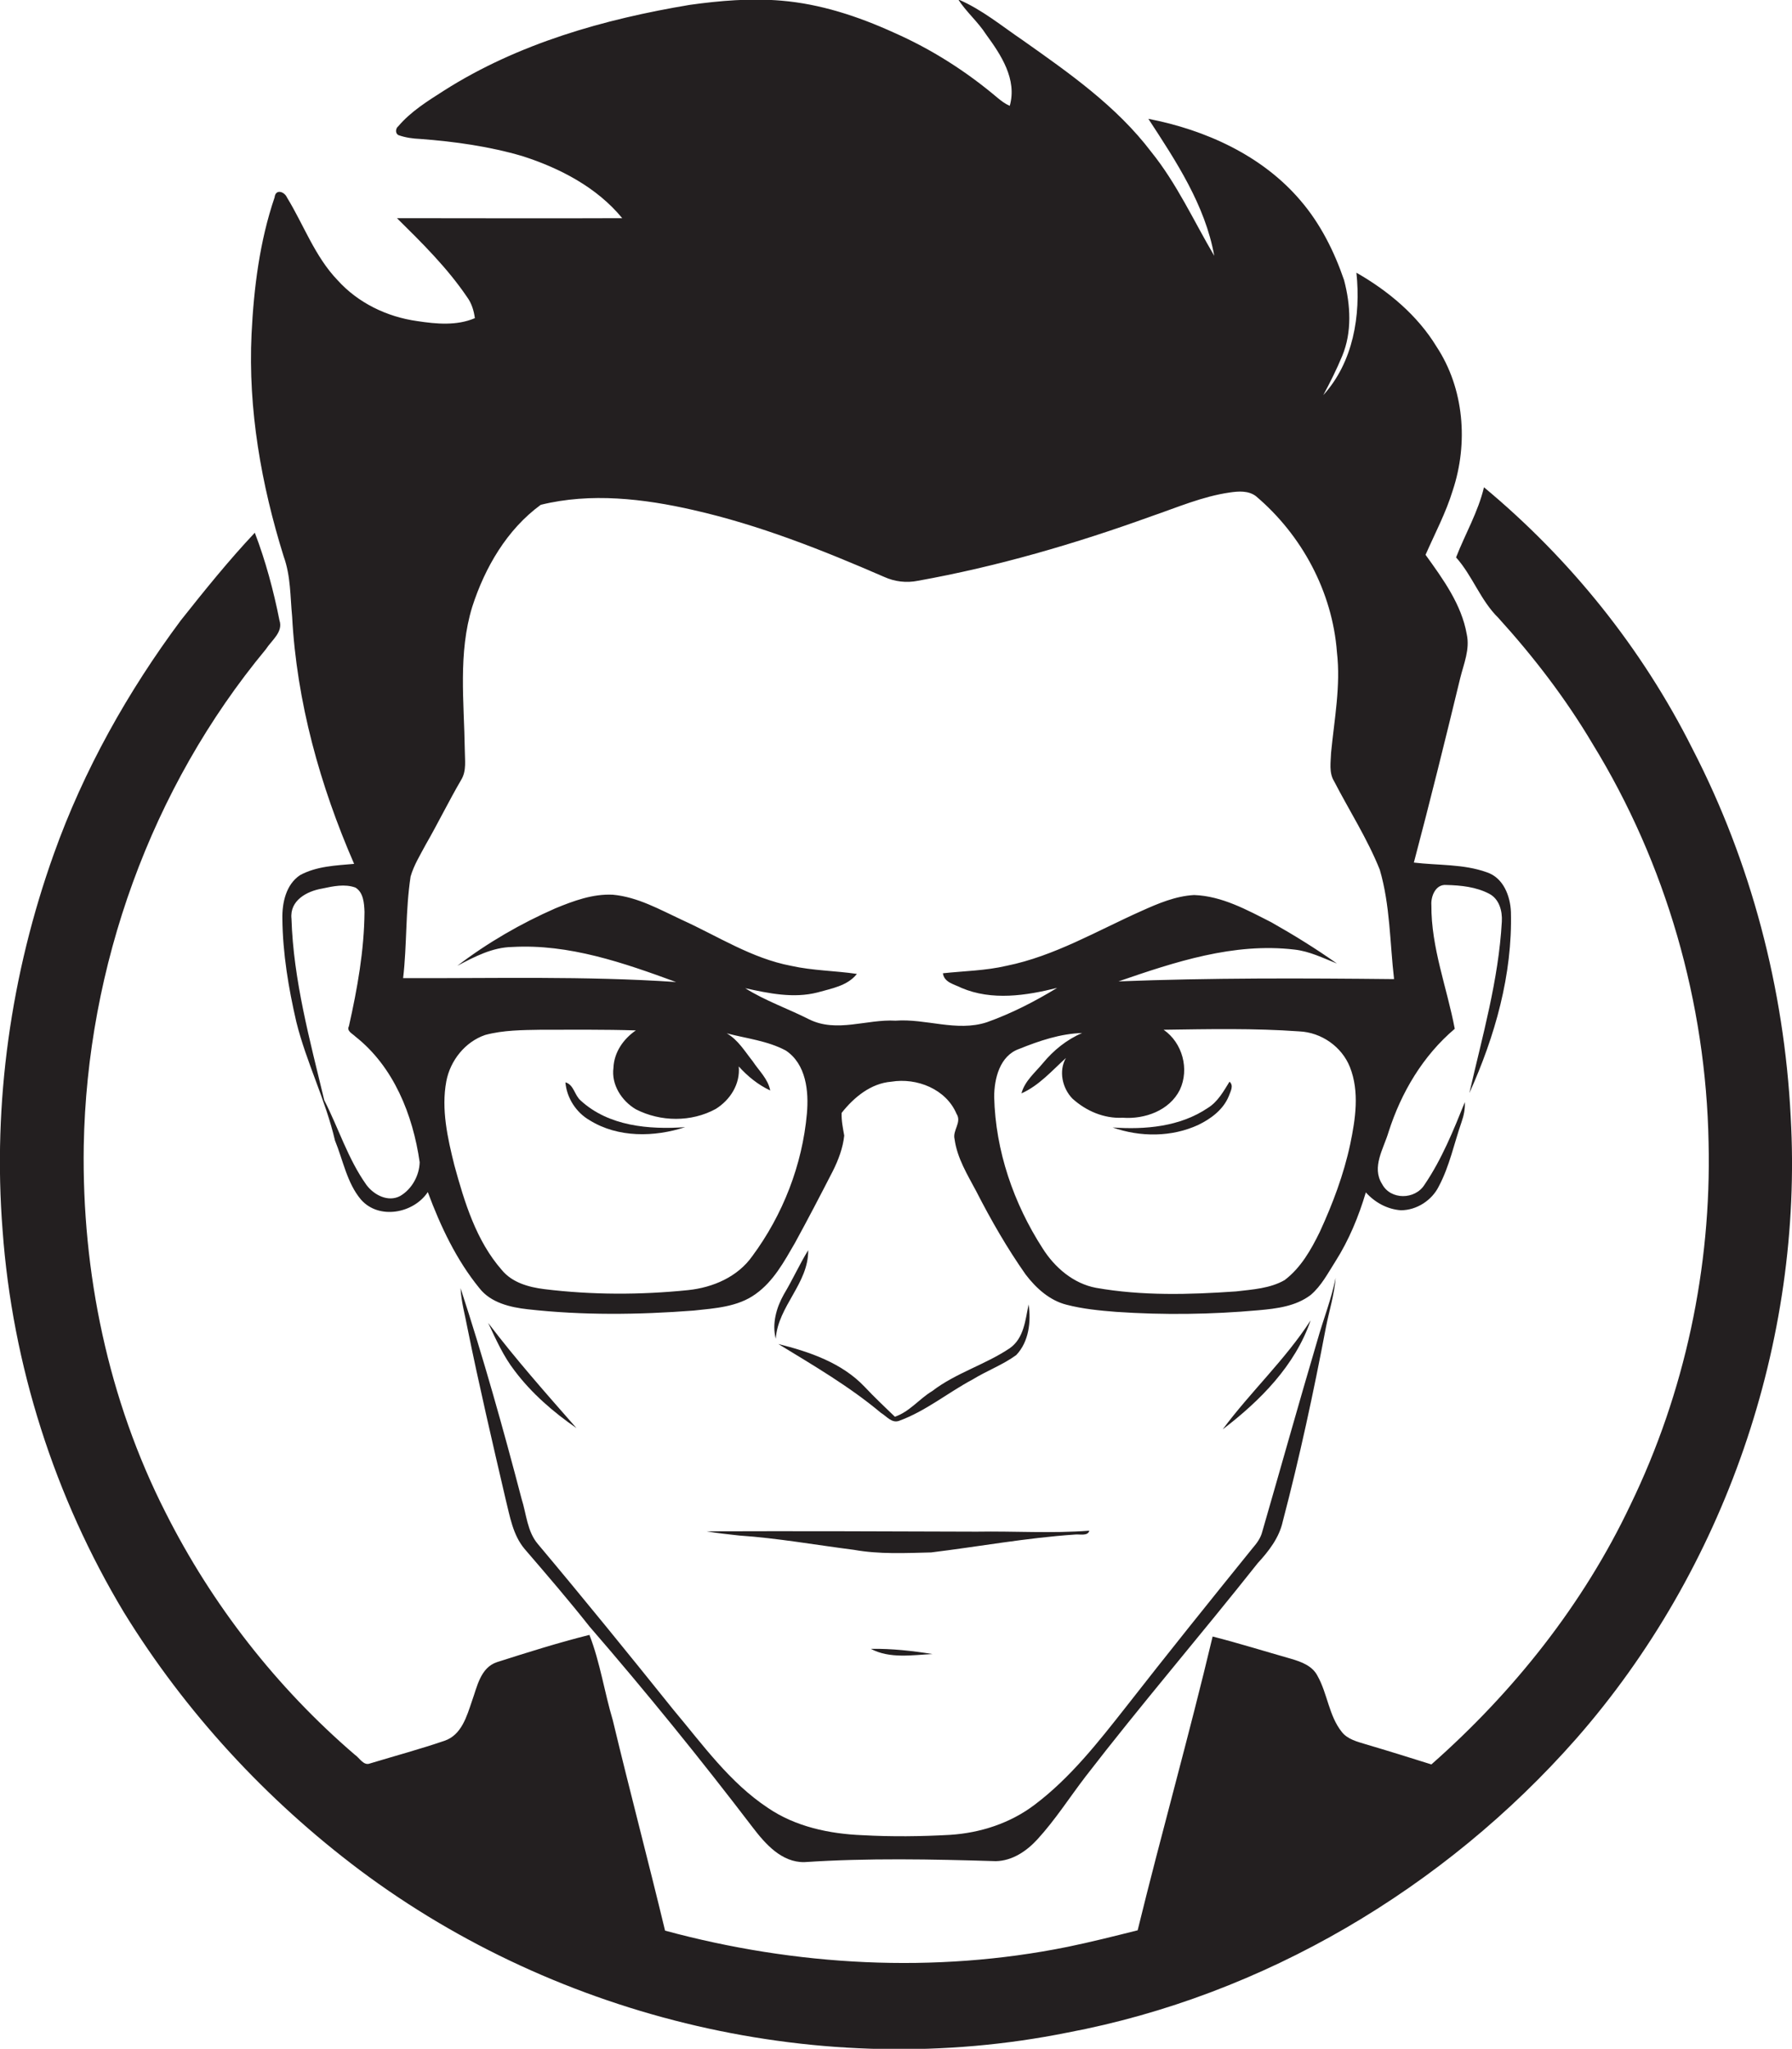 <?xml version="1.0" encoding="utf-8"?>
<!-- Generator: Adobe Illustrator 19.2.0, SVG Export Plug-In . SVG Version: 6.00 Build 0)  -->
<svg version="1.1" id="Layer_1" xmlns="http://www.w3.org/2000/svg" xmlns:xlink="http://www.w3.org/1999/xlink" x="0px" y="0px"
	 viewBox="0 0 552.1 631.1" enable-background="new 0 0 552.1 631.1" xml:space="preserve">
<g>
	<path fill="#231F20" d="M90,189.9c1.4,26.3,8.6,52.1,19.1,76.2c-5.6,0.5-11.6,0.7-16.7,3.5c-4.3,2.9-5.5,8.5-5.4,13.4
		c0.1,10.7,1.9,21.4,4.3,31.8c3.1,12.5,9,24,11.9,36.5c2.5,6.1,3.7,13.1,8,18.2c5.5,6.3,16.2,4.3,20.6-2.3
		c3.9,10.5,8.8,20.9,15.9,29.6c3.5,4.5,9.5,5.9,14.9,6.5c16.9,1.9,34.1,1.7,51.1,0.4c6.5-0.7,13.6-1.1,19.1-5.1
		c5.5-3.9,8.8-10,12.1-15.7c4-7.3,7.9-14.8,11.7-22.2c1.7-3.4,3.1-7.1,3.5-10.9c-0.4-2.3-0.9-4.6-0.8-7c3.8-4.8,9-9.1,15.3-9.6
		c7.9-1.3,16.9,2.3,20.1,9.9c1.7,2.6-1.3,5.1-0.6,7.8c0.8,5.9,4,11,6.7,16.1c4.5,8.8,9.5,17.5,15.2,25.6c3.2,4.2,7.4,8,12.6,9.3
		c5,1.3,10.2,1.8,15.3,2.2c14.6,1,29.3,0.8,43.8-0.5c5.6-0.5,11.5-1.2,16.1-4.7c3.3-2.8,5.3-6.7,7.6-10.3c4.2-6.6,7.2-13.9,9.4-21.3
		c2.8,3.1,6.6,5.2,10.8,5.5c4.9,0,9.6-3.1,11.7-7.4c3.3-6.2,4.7-13.2,7-19.8c0.7-2,1.1-4,1-6.1c-3.5,8.7-7.1,17.6-12.4,25.4
		c-2.9,4.7-10.5,4.8-13.1-0.2c-3.3-5.2,0.5-10.9,2-16c3.9-12.2,10.6-23.5,20.4-31.8c-2.4-12.7-7.3-25-7.2-38.1
		c-0.2-2.7,1.3-6.5,4.6-6.2c4.5,0.1,9.2,0.6,13.2,2.7c3.1,1.6,4.1,5.3,3.9,8.6c-1,18-6,35.3-10,52.8c7.9-17.5,13.3-36.5,12.8-55.8
		c-0.2-4.9-2.3-10.5-7.4-12.2c-7.2-2.6-15-2.1-22.5-3c5-18.9,9.7-37.9,14.3-56.9c1.1-4.4,3-8.8,2-13.4c-1.6-9.2-7.3-17-12.7-24.5
		c2.9-6.6,6.3-13,8.4-19.9c4.8-14.5,3.5-31.3-5-44.2c-5.9-9.7-14.9-17.2-24.7-22.8c1.4,13.2-1,27.6-10.2,37.7
		c2.1-3.9,4.1-7.9,5.8-12c3.1-7.4,2.6-15.8,0.6-23.4c-3-8.8-7.3-17.4-13.4-24.5c-11.8-13.9-29.3-21.8-46.9-25.2
		c8.5,13,17.5,26.6,20.3,42.2c-6.3-10.7-11.5-22.2-19.4-32c-10.7-14.1-25.3-24.3-39.6-34.4c-6.5-4.4-12.6-9.5-19.9-12.6
		c2.5,3.9,6.1,6.9,8.6,10.8c4.6,6.3,9.6,13.8,7.3,22c-1.4-0.6-2.6-1.5-3.8-2.5c-9.7-8.2-20.4-15-32-20.1c-11-5-22.6-8.8-34.6-9.8
		c-9.4-0.8-18.9,0-28.2,1.3c-26.4,4.4-52.9,11.9-75.7,26.4c-5,3.2-10.2,6.4-14.1,11c-0.8,0.6-1,2.1,0,2.7c2.2,0.8,4.5,1.1,6.8,1.2
		c10.6,0.8,21.3,2.3,31.5,5.3c11.5,3.7,22.9,9.6,30.7,19.1c-23.1,0.1-46.3,0-69.4,0c7.7,7.6,15.5,15.3,21.6,24.3
		c1.4,1.9,2.1,4.2,2.4,6.5c-5.6,2.4-11.9,1.8-17.8,0.9c-9.3-1.3-18.2-5.6-24.5-12.6c-7-7.3-10.4-17-15.6-25.5
		c-0.8-1.8-3.5-2.7-3.8,0c-4.6,13.5-6.4,27.9-7.1,42.1c-1.1,23.2,3,46.4,9.9,68.5C89.6,177.5,89.4,183.8,90,189.9z M248.6,343
		c-1.4,15.8-7.4,31.2-16.8,43.9c-4.5,6.4-12.1,9.7-19.8,10.5c-14.7,1.5-29.6,1.5-44.3-0.3c-4.8-0.6-9.9-2-13.1-5.9
		c-7.9-9-11.5-20.9-14.6-32.2c-2.1-8.4-4.1-17.3-2.5-25.9c1.2-6.4,5.8-12.2,12-14.3c5.6-1.5,11.4-1.5,17.2-1.6
		c9.7,0,19.5-0.1,29.2,0.2c-3.8,2.6-6.7,6.7-6.9,11.5c-0.7,5.2,2.5,10.2,6.9,12.8c7.6,3.9,17.1,4,24.6-0.1c4.5-2.8,7.6-7.7,7.1-13.1
		c2.7,3,6,5.7,9.7,7.4c-0.7-3.6-3.5-6.1-5.4-9c-2.4-3-4.5-6.6-8-8.6c6.1,1.6,12.6,2.3,18.2,5.3C248.4,327.8,249.2,336.2,248.6,343z
		 M416,352.4c-2,9.4-5.4,18.4-9.4,27.1c-2.7,5.5-5.8,11-10.8,14.8c-4.5,2.6-9.9,2.9-15,3.5c-14.4,1-28.9,1.4-43.1-1.1
		c-7-1.3-12.8-6.3-16.5-12.2c-8.9-13.8-14.5-30-14.9-46.6c0-5.6,1.7-12.7,7.7-14.8c6.2-2.5,12.7-4.7,19.4-4.9
		c-4.7,2-8.8,5.3-12.1,9.3c-2.4,2.9-5.6,5.5-6.6,9.3c5.4-2.4,9.4-7,13.7-10.9c-2.3,4-1.1,9.3,2,12.5c4.2,3.8,9.7,6.2,15.5,5.9
		c6.8,0.5,14.4-2.2,17.6-8.6c3-6.4,0.8-14.5-5-18.5c13.9-0.2,27.9-0.5,41.8,0.5c6.8,0.3,13.1,4.7,15.6,11
		C418.9,336.3,417.6,344.7,416,352.4z M126.5,270c1-3.5,3-6.7,4.7-9.9c3.8-6.6,7.1-13.4,10.9-19.9c1.7-2.8,1.1-6.1,1.1-9.2
		c-0.2-14.7-2.1-29.8,2.3-44.1c3.9-12.1,10.7-23.8,21.1-31.4c15.4-3.8,31.7-1.9,47,1.6c20.3,4.6,39.7,12.3,58.8,20.6
		c3.3,1.5,6.9,1.9,10.4,1.2c24.5-4.4,48.5-11.4,72-19.9c7.9-2.7,15.7-6.1,24.1-7.3c2.7-0.4,5.7-0.6,8,1.1c14.2,12,23.6,29.5,25,48.1
		c1.2,10.3-0.8,20.6-1.8,30.9c-0.1,2.9-0.7,6.2,0.9,8.8c4.7,9.1,10.3,17.8,14.1,27.3c3.2,10.9,3.1,22.5,4.4,33.7
		c-28.3-0.3-56.6-0.4-84.9,0.7c17.4-6,35.5-12,54.2-9.8c4.6,0.5,8.8,2.6,13.1,4.3c-6.5-4.6-13.3-8.8-20.2-12.7
		c-7.5-3.8-15.2-8.1-23.8-8.4c-5.7,0.3-11.1,2.6-16.2,4.9c-13.7,6.1-26.8,13.9-41.6,16.9c-6.4,1.5-13.1,1.6-19.6,2.3
		c0.4,2.9,3.6,3.4,5.7,4.5c9.4,4,19.9,2.4,29.5,0c-6.9,4.2-14.1,7.9-21.7,10.6c-9.3,3-18.7-1.2-28.1-0.5c-8.9-0.5-18.1,3.8-26.6-0.4
		c-6.5-3.3-13.5-5.7-19.7-9.6c7.3,1.6,14.9,3.2,22.3,1.3c4.2-1.2,9.2-2,12.1-5.7c-6.7-1-13.6-1-20.3-2.5
		c-12.1-2.3-22.5-9.1-33.5-14.1c-6.9-3.2-13.7-7.1-21.4-7.8c-6.2-0.3-12.1,1.9-17.7,4.2c-10.7,4.7-20.9,10.6-30.2,17.7
		c5.3-2.8,10.8-5.7,16.9-5.8c17.5-1,34.4,4.9,50.5,10.8c-28-1.9-56.1-1.1-84.1-1.2C125.4,291.1,124.9,280.5,126.5,270z M112.3,280.9
		c-0.1,11.9-2.2,23.6-4.8,35.2c-0.8,1.5,1.1,2.3,2,3.2c11.8,9.3,17.7,24.1,19.8,38.7c-0.1,4.1-2.4,8.3-6,10.4
		c-3.7,2-8.1-0.3-10.4-3.4c-5.7-8-8.6-17.5-13-26.1c-4.4-18.4-9.5-36.9-10.1-55.9c-0.6-5.6,4.7-8.5,9.5-9.3
		c3.3-0.7,6.9-1.5,10.2-0.3C112,274.9,112.2,278.3,112.3,280.9z"/>
	<path fill="#231F20" d="M551.7,344c-2-39.4-12.2-78.4-30.3-113.4c-15.5-30.9-37.6-58.4-64.2-80.5c-1.8,7.6-5.8,14.4-8.6,21.6
		c5.1,5.7,7.5,13.2,13,18.6c10.9,12,20.8,24.9,29.1,38.9c22.6,36.8,34.9,79.7,35.7,122.8c0.9,38.4-7.3,77-24.1,111.6
		c-14.5,30.6-36,57.6-61.3,79.9c-6.7-2.1-13.4-4.2-20.2-6.2c-2.6-0.8-5.6-1.5-7.4-3.8c-4-5-4.4-11.8-7.5-17.3c-1.6-3.1-5-4.3-8-5.2
		c-8.1-2.3-16.1-4.8-24.3-6.9c-7.2,30.3-15.7,60.3-23.1,90.5c-7.2,1.8-14.3,3.6-21.6,5.1c-41,8.3-83.8,5.9-124-5
		c-5.2-21.6-10.9-43.1-16.1-64.8c-2.6-8.7-3.9-17.8-7.2-26.3c-9.6,2.4-19.1,5.4-28.5,8.4c-5.1,1.7-6.1,7.6-7.7,12
		c-1.6,4.7-3.2,10.4-8.4,12.2c-7.6,2.6-15.4,4.7-23,7c-2,0.8-3.2-1.7-4.7-2.7c-24.1-20.7-44-46.2-58.3-74.6
		c-17.7-34.8-25.8-74-25.2-112.9c1-55.3,20.7-110.3,56.1-153c1.8-2.8,5.4-5.3,4.2-8.9c-1.8-9.1-4.3-18.4-7.6-27
		c-8.1,8.6-15.5,17.8-22.8,27c-16.3,21.9-29.9,46.1-39.1,71.9C3.4,299.9-2.3,339.7,0.8,379c3,41.4,16,82.1,37.4,117.7
		c18.9,30.7,43.8,57.7,72.7,79.4c61.5,46,142.6,65.2,218,50c60.4-11.4,116.1-44.4,156.7-90.5C531.3,483.5,555.6,413.2,551.7,344z"/>
	<path fill="#231F20" d="M178.9,339c-1.9-1.6-2.1-4.9-4.7-5.6c0.4,4.8,3.3,9.3,7.5,11.7c8.7,5.4,19.9,5.2,29.4,2.1
		C199.9,348,187.5,346.9,178.9,339z"/>
	<path fill="#231F20" d="M372.1,341.3c-8.6,5.8-19.3,6.7-29.3,6c8.5,3,18.2,3,26.4-0.8c3.9-1.9,7.7-4.7,9.4-8.9
		c0.5-1.4,1.6-3.2,0.2-4.4C377,336.1,375.2,339.4,372.1,341.3z"/>
	<path fill="#231F20" d="M239,412.4c0.7-10.1,10.1-17,10-27.3c-2.7,4.4-4.8,9.1-7.5,13.6C239.2,402.8,237.8,407.7,239,412.4z"/>
	<path fill="#231F20" d="M144,409c3.6,17.7,7.7,35.3,11.8,52.9c1.3,5.2,2.2,10.9,5.8,15.2c6.8,7.9,13.6,15.8,20,23.9
		c17.4,20.1,34.2,40.8,50.3,61.9c3.9,5.1,8.9,10.8,15.9,10.7c19.6-1.3,39.3-0.9,59-0.3c5.1-0.1,9.5-3.1,12.8-6.7
		c5.5-6,9.9-12.9,14.8-19.3c17.2-22.3,35.6-43.7,53.1-65.8c3.4-3.7,6.6-7.8,7.7-12.8c5.2-19.8,9.5-39.8,13.3-59.8
		c1-5.1,2.6-10.1,3-15.3c-1.3,6.6-3.8,12.8-5.6,19.2c-5.8,19.6-11.3,39.3-17,59c-0.5,2-1.7,3.6-3,5.1c-13.1,16.2-26.2,32.5-39,48.9
		c-8.5,10.8-17.1,21.8-28.1,30.1c-7.5,5.7-16.7,8.7-26.1,9.3c-9,0.5-18,0.6-27,0.1c-10.1-0.4-20.6-2.6-29.1-8.4
		c-11.8-7.8-20.1-19.5-29.1-30.2c-13.8-17.2-27.6-34.2-41.8-51.1c-3.3-3.9-3.5-9.2-5-13.9c-5.7-21.8-11.8-43.5-18.8-64.9
		C142.1,401.1,143.3,405.1,144,409z"/>
	<path fill="#231F20" d="M276.9,437.7c8.3-3,15.1-8.7,22.8-12.8c4.4-2.7,9.3-4.5,13.4-7.5c3.9-4.1,4.6-10.3,3.8-15.6
		c-1,4.8-1.4,10.4-5.8,13.5c-7.6,5.1-16.6,7.6-23.9,13.2c-4,2.4-7,6.4-11.5,7.9c-3.1-3-6.3-6-9.3-9.2c-7-7.4-17-10.8-26.6-13.2
		c10.8,6.6,21.8,13,31.6,21.2C273.2,436.3,274.7,438.4,276.9,437.7z"/>
	<path fill="#231F20" d="M403.8,406.7c-7.8,12.1-18.5,22-27.1,33.6C388.2,431.5,399,420.7,403.8,406.7z"/>
	<path fill="#231F20" d="M177.6,439.9c-9.3-10.6-18.7-21.2-27.2-32.4c2.4,5.1,4.7,10.3,8.2,14.8C163.8,429.2,170.5,435,177.6,439.9z
		"/>
	<path fill="#231F20" d="M217.7,471.7c3.3,0.6,6.7,0.9,10.1,1.3c11.8,0.8,23.5,2.9,35.3,4.4c7.8,1.4,15.8,1,23.8,0.8
		c14.7-1.8,29.4-4.5,44.2-5.5c1.4-0.2,4.1,0.6,4.5-1.2c-11.5,0.9-23.1,0.1-34.7,0.3C273.1,471.7,245.4,471.6,217.7,471.7z"/>
	<path fill="#231F20" d="M287.3,509.5c-6.3-1-12.6-1.7-19-1.6C274.1,511,281.1,509.8,287.3,509.5z"/>
</g>
</svg>
